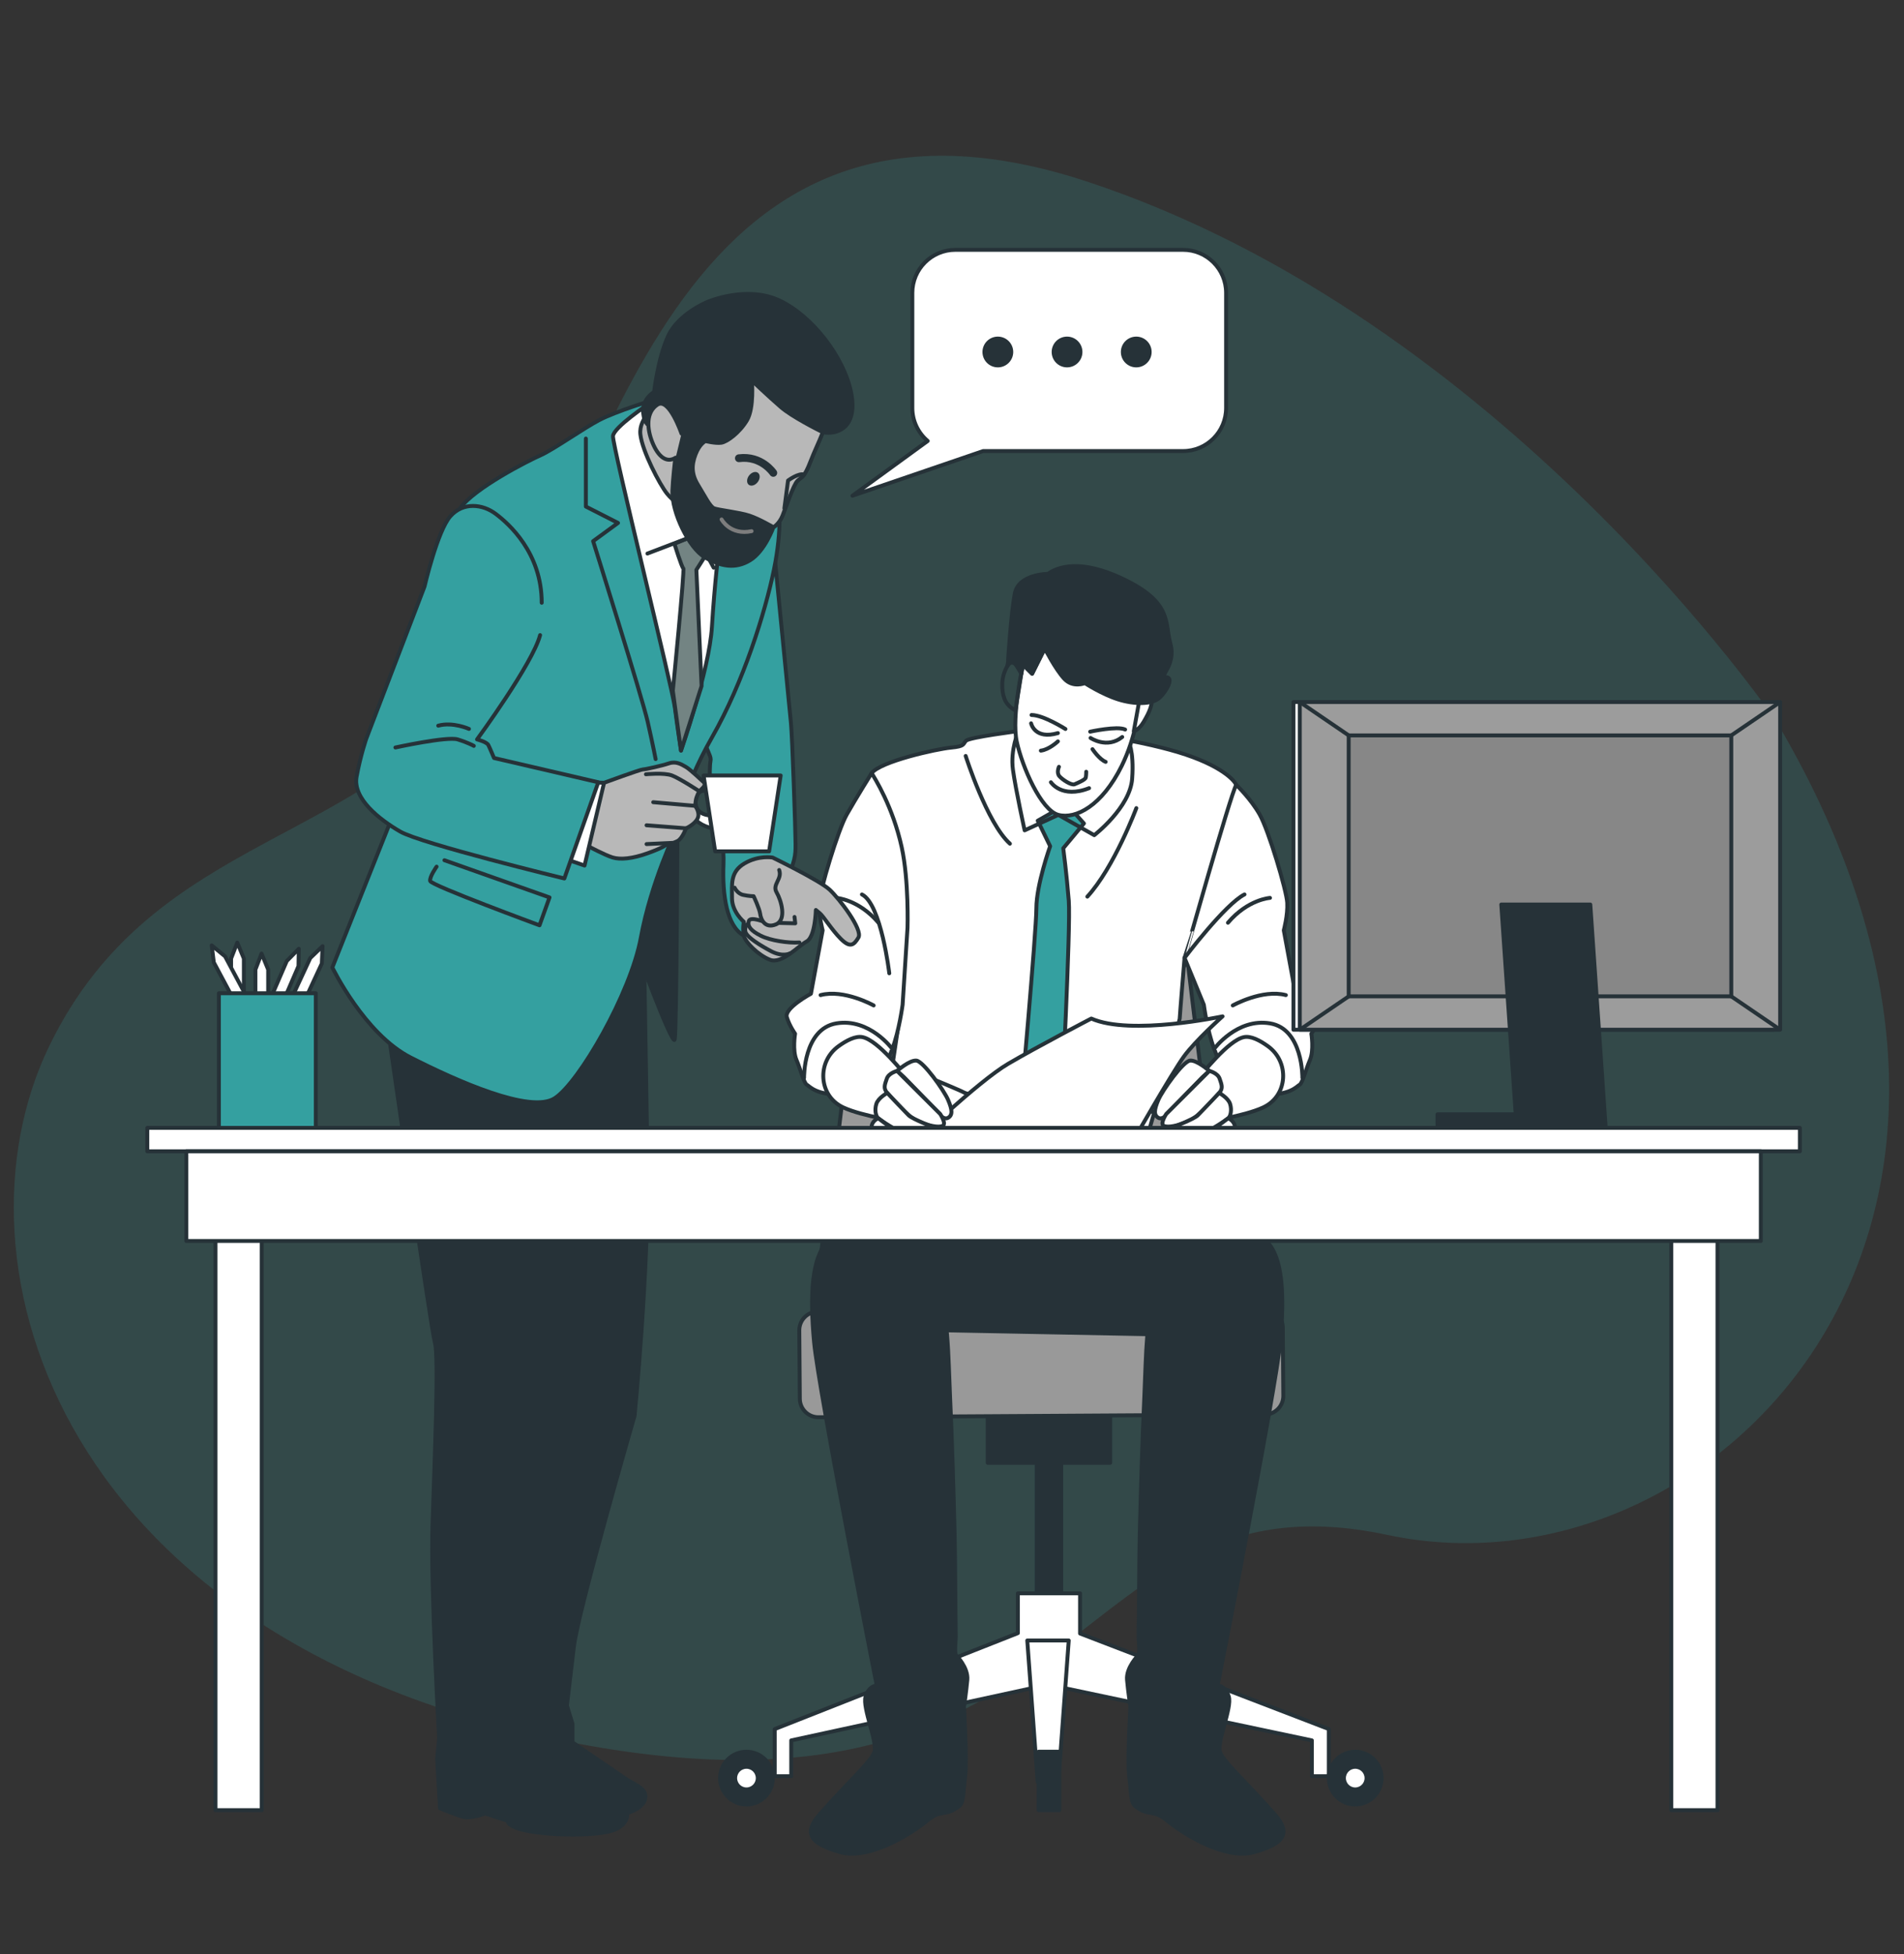 <?xml version="1.0" encoding="utf-8"?>
<!-- Generator: Adobe Illustrator 16.0.0, SVG Export Plug-In . SVG Version: 6.00 Build 0)  -->
<!DOCTYPE svg PUBLIC "-//W3C//DTD SVG 1.1//EN" "http://www.w3.org/Graphics/SVG/1.1/DTD/svg11.dtd">
<svg version="1.1" xmlns="http://www.w3.org/2000/svg" xmlns:xlink="http://www.w3.org/1999/xlink" x="0px" y="0px"
	 width="487.333px" height="500px" viewBox="0 0 487.333 500" enable-background="new 0 0 487.333 500" xml:space="preserve">
<rect x="0" y="0" width="487.333" height="500" fill="#333333" stroke="none"/>
<g id="Background_Simple">
	<g opacity="0.2">
		<path fill="#34A0A0" d="M454.784,184.818c0,0-69.896-103.238-176.635-138.383c-106.739-35.146-122.445,79.85-152.794,125.204
			c-30.348,45.354-85.607,40.271-112.698,95.917c-27.092,55.646,2.708,153.76,135.456,178.653
			c132.747,24.896,124.619-71.021,206.977-53.449S532.264,315.879,454.784,184.818z"/>
	</g>
</g>
<g id="Floor">
</g>
<g id="Picture">
</g>
<g id="Plant">
</g>
<g id="File_Cabinet">
</g>
<g id="Character_2">
	<g>
		<g>
			
				<rect x="254.451" y="312.216" fill="#263238" stroke="#263238" stroke-linecap="round" stroke-linejoin="round" stroke-miterlimit="10" width="19.261" height="29.961"/>
			<g>
				
					<rect x="265.347" y="355.018" fill="#263238" stroke="#263238" stroke-linecap="round" stroke-linejoin="round" stroke-miterlimit="10" width="6.271" height="60.42"/>
				<polygon fill="#FFFFFF" stroke="#263238" stroke-linecap="round" stroke-linejoin="round" stroke-miterlimit="10" points="
					260.523,417.901 260.523,407.719 276.442,407.719 276.442,417.996 340.119,442.451 340.119,454.512 335.777,454.512 
					335.777,445.346 268.254,431.08 202.521,445.346 202.521,454.512 198.294,454.512 198.294,442.451 				"/>
				
					<rect x="252.805" y="355.018" fill="#263238" stroke="#263238" stroke-linecap="round" stroke-linejoin="round" stroke-miterlimit="10" width="31.356" height="19.293"/>
				<g>
					
						<circle fill="#263238" stroke="#263238" stroke-linecap="round" stroke-linejoin="round" stroke-miterlimit="10" cx="346.872" cy="454.994" r="6.753"/>
					
						<circle fill="#FFFFFF" stroke="#263238" stroke-linecap="round" stroke-linejoin="round" stroke-miterlimit="10" cx="346.872" cy="454.994" r="2.895"/>
				</g>
				<g>
					
						<circle fill="#263238" stroke="#263238" stroke-linecap="round" stroke-linejoin="round" stroke-miterlimit="10" cx="191.058" cy="454.994" r="6.754"/>
					
						<circle fill="#FFFFFF" stroke="#263238" stroke-linecap="round" stroke-linejoin="round" stroke-miterlimit="10" cx="191.058" cy="454.994" r="2.894"/>
				</g>
				<polygon fill="#FFFFFF" stroke="#263238" stroke-linecap="round" stroke-linejoin="round" stroke-miterlimit="10" points="
					265.588,455.959 270.895,455.959 273.548,419.779 262.935,419.779 				"/>
				
					<rect x="265.83" y="448.24" fill="#263238" stroke="#263238" stroke-linecap="round" stroke-linejoin="round" stroke-miterlimit="10" width="5.306" height="14.954"/>
			</g>
			<path opacity="0.25" d="M209.513,362.652l114.23-0.697c2.629-0.02,4.744-2.167,4.724-4.796l-0.133-17.493
				c-0.02-2.629-2.167-4.744-4.797-4.724l-114.229,0.697c-2.629,0.02-4.744,2.167-4.724,4.796l0.133,17.493
				C204.736,360.558,206.884,362.673,209.513,362.652z"/>
			<path id="XMLID_2_" fill="#999999" stroke="#263238" stroke-linecap="round" stroke-linejoin="round" stroke-miterlimit="10" d="
				M209.513,362.652l114.23-0.697c2.629-0.02,4.744-2.167,4.724-4.796l-0.133-17.493c-0.02-2.629-2.167-4.744-4.797-4.724
				l-114.229,0.697c-2.629,0.02-4.744,2.167-4.724,4.796l0.133,17.493C204.736,360.558,206.884,362.673,209.513,362.652z"/>
			<path fill="#999999" stroke="#263238" stroke-linecap="round" stroke-linejoin="round" stroke-miterlimit="10" d="
				M300.173,314.356h-76.465c-6.413,0-11.382-5.606-10.614-11.973l9.704-80.382c0.813-6.732,6.525-11.796,13.306-11.796h51.674
				c6.781,0,12.493,5.064,13.306,11.796l9.704,80.382C311.556,308.75,306.586,314.356,300.173,314.356z"/>
		</g>
		<g>
			<g>
				<path fill="#263238" stroke="#263238" stroke-linecap="round" stroke-linejoin="round" stroke-miterlimit="10" d="
					M226.629,283.916l-3.792,26.065c0,0,23.551,12.288,28.671,12.971c5.12,0.683,57.684-14.336,57.684-14.336l8.208-2.201
					c0,0-9.915-4.625-14.693-5.991c-4.779-1.365-4.096-1.706-4.096-1.706l-7.85-16.384L226.629,283.916z"/>
				<path fill="#FFFFFF" stroke="#263238" stroke-linecap="round" stroke-linejoin="round" stroke-miterlimit="10" d="
					M260.674,187.075c0,0-12.524,1.587-13.406,2.469c-0.882,0.882-0.177,1.411-3.881,1.764c-3.704,0.353-17.992,3.528-20.286,6.526
					c-2.293,2.999,7.056,63.15,7.056,63.15s-2.999,20.285-3.528,22.932c-0.529,2.646,2.822,5.645,5.116,6.351
					c2.293,0.705,22.931,6.703,39.689,4.763s21.344-2.117,22.226-4.41s8.291-29.458,8.291-29.987s1.235-15.523,1.235-15.523
					s10.583-32.104,11.113-35.985s2.822-6.703,2.117-8.291c-0.706-1.588-5.043-5.747-17.111-8.996
					c-12.067-3.25-23.284-4.234-23.284-4.234L260.674,187.075z"/>
				<path fill="none" stroke="#263238" stroke-linecap="round" stroke-linejoin="round" stroke-miterlimit="10" d="M290.847,206.787
					c0,0-5.663,15.167-12.538,22.65"/>
				<path fill="none" stroke="#263238" stroke-linecap="round" stroke-linejoin="round" stroke-miterlimit="10" d="M247.166,193.439
					c0,0,5.46,17.189,11.325,22.447"/>
			</g>
			<path fill="#34A0A0" stroke="#263238" stroke-linecap="round" stroke-linejoin="round" stroke-miterlimit="10" d="
				M265.613,210.006l3.175,6.527c0,0-3.528,9.878-3.528,15.875s-4.233,53.096-4.233,53.096l7.409,3.527l3.175-4.41
				c0,0,2.47-47.45,1.94-54.153s-1.411-13.406-1.411-13.406l5.292-6.351l-4.41-4.939L265.613,210.006z"/>
			<path fill="none" stroke="#263238" stroke-linecap="round" stroke-linejoin="round" stroke-miterlimit="10" d="M260.674,187.075
				c0,0-2.117,4.763-1.411,9.878c0.706,5.116,2.999,15.523,2.999,15.523l8.623-3.963l9.193,5.198c0,0,9.172-7.056,9.702-14.465
				c0.529-7.408-1.058-9.702-1.058-9.702L260.674,187.075z"/>
			<g>
				<path fill="#FFFFFF" stroke="#263238" stroke-linecap="round" stroke-linejoin="round" stroke-miterlimit="10" d="
					M261.856,170.083c0,0-3.009,13.196-1.62,19.678c1.389,6.482,6.25,17.594,10.649,18.752s11.167-2.256,16.229-12.549
					c3.651-7.423,4.606-15.463,4.606-17.315s-15.511-4.862-19.446-7.64s-4.862-5.093-4.862-5.093l-3.241,6.482L261.856,170.083z"/>
				<path fill="none" stroke="#263238" stroke-linecap="round" stroke-linejoin="round" stroke-miterlimit="10" d="M261.419,172.348
					c0,0-1.889-4.724-3.59-1.89c-1.7,2.834-1.511,6.235-0.755,8.313c0.755,2.079,2.834,3.023,2.834,3.023L261.419,172.348z"/>
				<path fill="#FFFFFF" stroke="#263238" stroke-linecap="round" stroke-linejoin="round" stroke-miterlimit="10" d="
					M291.72,178.649c0,0,2.384-2.712,2.951-0.633c0.566,2.078-0.567,4.345-1.89,6.613c-1.322,2.267-2.577,2.435-2.577,2.435
					L291.72,178.649z"/>
				<path fill="#263238" stroke="#263238" stroke-linecap="round" stroke-linejoin="round" stroke-miterlimit="10" d="
					M298.45,173.292c-2.078,0,2.645-3.023,1.134-8.502c-1.512-5.479,0.567-10.58-12.092-16.626
					c-12.658-6.046-18.138-2.078-19.271-1.322c0,0-7.558,0-8.502,5.101c-0.945,5.101-1.701,17.004-1.701,17.004l0.081-0.076
					c-0.17,0.986-0.27,1.587-0.27,1.587s0.567-3.023,2.079-0.566c1.511,2.456,1.511,2.456,1.511,2.456l0.437-2.265l2.315,2.315
					l3.241-6.482c0,0,2.698,5.298,4.965,7.754c2.268,2.456,5.291,1.134,5.291,1.134s4.345,2.834,8.502,4.156
					c4.156,1.323,8.69,1.323,10.58-0.377C298.639,176.882,300.528,173.292,298.45,173.292z"/>
				<path fill="none" stroke="#263238" stroke-linecap="round" stroke-linejoin="round" stroke-miterlimit="10" d="M272.698,186.539
					c0,0-5.645-3.58-8.673-3.58"/>
				<path fill="none" stroke="#263238" stroke-linecap="round" stroke-linejoin="round" stroke-miterlimit="10" d="M279.031,187.227
					c0,0,6.979-1.525,8.948-0.55"/>
				<path fill="none" stroke="#263238" stroke-linecap="round" stroke-linejoin="round" stroke-miterlimit="10" d="M271.04,196.221
					c0,0-0.687,1.487,0.114,2.402s3.089,2.402,3.89,2.059s2.746-1.144,2.86-1.716c0.115-0.572,0.115-1.487,0.115-1.487"/>
				<path fill="none" stroke="#263238" stroke-linecap="round" stroke-linejoin="round" stroke-miterlimit="10" d="M268.981,200.167
					c0,0,2.753,4.268,9.774,1.515"/>
				<path fill="none" stroke="#263238" stroke-linecap="round" stroke-linejoin="round" stroke-miterlimit="10" d="M270.774,189.71
					c0,0-2.245,2.12-4.366,2.37"/>
				<path fill="none" stroke="#263238" stroke-linecap="round" stroke-linejoin="round" stroke-miterlimit="10" d="M279.629,191.706
					c0,0,1.746,2.619,3.368,3.243"/>
				<path fill="none" stroke="#263238" stroke-linecap="round" stroke-linejoin="round" stroke-miterlimit="10" d="M263.914,185.095
					c0,0,0.874,4.241,6.86,2.495"/>
				<path fill="none" stroke="#263238" stroke-linecap="round" stroke-linejoin="round" stroke-miterlimit="10" d="M279.13,188.837
					c0,0,4.241,2.869,8.107-0.25"/>
			</g>
			<g>
				<path fill="#FFFFFF" stroke="#263238" stroke-linecap="round" stroke-linejoin="round" stroke-miterlimit="10" d="
					M223.102,197.834c0,0-4.074,6.527-6.367,10.584c-2.293,4.057-6.88,19.403-7.056,22.579s0.882,7.056,0.882,7.056l-2.999,16.228
					c0,0-6.879,3.704-6.174,5.998c0.706,2.293,2.117,4.233,2.117,4.233s-0.706,4.233,0.353,6.703c1.058,2.469,1.94,5.997,2.646,6.35
					c0.706,0.354,2.469,2.999,10.407,2.47s9.702-7.056,11.466-11.642c1.764-4.587,2.646-11.29,2.646-11.29l1.258-19.714
					c0,0,0.375-12.064-1.485-20.579C228.524,206.414,223.877,199.095,223.102,197.834z"/>
				<path fill="#FFFFFF" stroke="#263238" stroke-linecap="round" stroke-linejoin="round" stroke-miterlimit="10" d="
					M227.613,249.058c0,0-2.059-17.708-6.998-20.177"/>
				<path fill="#FFFFFF" stroke="#263238" stroke-linecap="round" stroke-linejoin="round" stroke-miterlimit="10" d="
					M214.088,229.762c0,0,5.645,0.353,10.76,6.351"/>
				<path fill="none" stroke="#263238" stroke-linecap="round" stroke-linejoin="round" stroke-miterlimit="10" d="M223.614,257.28
					c0,0-7.585-4.233-13.583-2.646"/>
				<path fill="#FFFFFF" stroke="#263238" stroke-linecap="round" stroke-linejoin="round" stroke-miterlimit="10" d="
					M228.376,268.394c0,0-5.821-7.938-14.288-6.527c-8.467,1.411-8.291,13.936-8.291,13.936"/>
				<path fill="#FFFFFF" stroke="#263238" stroke-linecap="round" stroke-linejoin="round" stroke-miterlimit="10" d="
					M215.705,283.317c-6.186-2.97-6.678-11.54-1.129-15.575c2.063-1.5,4.417-2.739,6.215-2.348
					c4.057,0.882,10.583,9.349,12.171,11.112c1.588,1.765,3.881,4.234,3.881,4.234l-5.998,6.35c0,0-10.054-1.411-14.994-3.704
					C215.803,283.364,215.754,283.341,215.705,283.317z"/>
				<path fill="#FFFFFF" stroke="#263238" stroke-linecap="round" stroke-linejoin="round" stroke-miterlimit="10" d="
					M238.814,276.143c0,0,6.832,2.807,7.93,3.416c1.098,0.61,7.442,1.586,9.028,2.44c1.586,0.854,0.488,2.685-0.854,3.05
					c-1.342,0.366-4.758,0.732-6.1,0c-1.342-0.731-3.538-0.731-3.538-0.731l-4.636,0.731l-5.002-8.052
					C235.642,276.997,237.106,275.898,238.814,276.143z"/>
			</g>
			<g>
				<path fill="#FFFFFF" stroke="#263238" stroke-linecap="round" stroke-linejoin="round" stroke-miterlimit="10" d="
					M316.416,200.833c0,0,3.704,3.528,5.997,7.585s6.88,19.403,7.056,22.579c0.177,3.175-0.882,7.056-0.882,7.056l2.999,16.228
					c0,0,6.879,3.704,6.174,5.998c-0.706,2.293-2.117,4.233-2.117,4.233s0.706,4.233-0.353,6.703
					c-1.059,2.469-1.94,5.997-2.646,6.35c-0.706,0.354-2.47,2.999-10.408,2.47c-7.938-0.529-9.702-7.056-11.465-11.642
					c-1.764-4.587-2.646-11.29-2.646-11.29l-4.939-11.995C303.186,245.109,315.004,203.126,316.416,200.833z"/>
				<path fill="none" stroke="#263238" stroke-linecap="round" stroke-linejoin="round" stroke-miterlimit="10" d="M303.186,245.109
					c0,0,10.407-13.759,15.346-16.229"/>
				<path fill="none" stroke="#263238" stroke-linecap="round" stroke-linejoin="round" stroke-miterlimit="10" d="M325.059,229.762
					c0,0-5.646,0.353-10.761,6.351"/>
				<path fill="none" stroke="#263238" stroke-linecap="round" stroke-linejoin="round" stroke-miterlimit="10" d="M315.534,257.28
					c0,0,7.585-4.233,13.582-2.646"/>
				<path fill="#FFFFFF" stroke="#263238" stroke-linecap="round" stroke-linejoin="round" stroke-miterlimit="10" d="
					M310.771,268.394c0,0,5.821-7.938,14.289-6.527c8.467,1.411,8.29,13.936,8.29,13.936"/>
				<path fill="#FFFFFF" stroke="#263238" stroke-linecap="round" stroke-linejoin="round" stroke-miterlimit="10" d="
					M323.442,283.317c6.186-2.97,6.678-11.54,1.129-15.575c-2.063-1.5-4.417-2.739-6.215-2.348
					c-4.058,0.882-10.584,9.349-12.172,11.112c-1.587,1.765-3.88,4.234-3.88,4.234l5.997,6.35c0,0,10.055-1.411,14.994-3.704
					C323.344,283.364,323.393,283.341,323.442,283.317z"/>
				<path fill="#FFFFFF" stroke="#263238" stroke-linecap="round" stroke-linejoin="round" stroke-miterlimit="10" d="
					M300.333,276.143c0,0-6.832,2.807-7.93,3.416c-1.098,0.61-7.442,1.586-9.028,2.44s-0.488,2.685,0.854,3.05
					c1.342,0.366,4.758,0.732,6.1,0c1.342-0.731,3.538-0.731,3.538-0.731l4.636,0.731l5.002-8.052
					C303.504,276.997,302.041,275.898,300.333,276.143z"/>
				<path fill="#FFFFFF" stroke="#263238" stroke-linecap="round" stroke-linejoin="round" stroke-miterlimit="10" d="
					M279.32,260.635c0,0-13.625,7.093-21.277,11.571c-7.652,4.479-25.01,21.091-25.01,21.091s30.515,3.464,38.401,1.732
					c7.886-1.732,18.338-2.665,18.338-2.665s10.266-17.918,13.252-22.024c2.986-4.105,9.892-10.266,9.892-10.266
					S289.399,265.114,279.32,260.635z"/>
				<g>
					<path fill="#FFFFFF" stroke="#263238" stroke-linecap="round" stroke-linejoin="round" stroke-miterlimit="10" d="
						M309.536,274.038c0,0-3.175-2.822-4.939-2.646c-1.764,0.177-7.056,7.585-8.114,10.055s-1.235,3.881,0,4.586
						c1.235,0.706,2.822-1.411,3.352-2.116c0.529-0.706,7.938-8.291,7.938-8.291L309.536,274.038z"/>
					<path fill="#FFFFFF" stroke="#263238" stroke-linecap="round" stroke-linejoin="round" stroke-miterlimit="10" d="
						M309.536,274.038c0,0,2.143,0.519,2.631,1.982c0.488,1.465,0.976,2.44-0.122,3.66c-1.098,1.221-5.002,5.979-7.808,7.198
						c-2.806,1.221-5.246,1.708-6.344,1.221c-1.098-0.488,0.61-3.051,0.61-3.051L309.536,274.038z"/>
					<path fill="#FFFFFF" stroke="#263238" stroke-linecap="round" stroke-linejoin="round" stroke-miterlimit="10" d="
						M312.045,279.681c0,0,2.318,1.221,2.806,2.807s0.122,3.172-0.488,3.66c-0.61,0.487-4.636,3.294-7.198,4.025
						c-2.562,0.732-4.27,0.977-6.222,0.488c-1.952-0.488-1.098-2.074-1.098-2.074s5.734-2.195,6.71-3.172
						C307.531,284.439,312.045,279.681,312.045,279.681z"/>
					<path fill="#FFFFFF" stroke="#263238" stroke-linecap="round" stroke-linejoin="round" stroke-miterlimit="10" d="
						M314.363,286.147c0,0,1.586,0.609,1.708,2.195c0.122,1.587-2.074,3.295-4.88,3.904c-2.806,0.61-6.466,0.366-7.32,0.122
						s0.244-0.976,1.342-1.464c1.098-0.488,6.222-2.563,6.222-2.563L314.363,286.147z"/>
				</g>
			</g>
			<g>
				<path fill="#FFFFFF" stroke="#263238" stroke-linecap="round" stroke-linejoin="round" stroke-miterlimit="10" d="
					M229.611,274.038c0,0,3.175-2.822,4.939-2.646c1.764,0.177,7.056,7.585,8.114,10.055c1.058,2.47,1.235,3.881,0,4.586
					c-1.235,0.706-2.822-1.411-3.352-2.116c-0.529-0.706-7.938-8.291-7.938-8.291L229.611,274.038z"/>
				<path fill="#FFFFFF" stroke="#263238" stroke-linecap="round" stroke-linejoin="round" stroke-miterlimit="10" d="
					M229.611,274.038c0,0-2.144,0.519-2.631,1.982c-0.488,1.465-0.976,2.44,0.122,3.66c1.098,1.221,5.002,5.979,7.808,7.198
					c2.806,1.221,5.246,1.708,6.344,1.221c1.098-0.488-0.61-3.051-0.61-3.051L229.611,274.038z"/>
				<path fill="#FFFFFF" stroke="#263238" stroke-linecap="round" stroke-linejoin="round" stroke-miterlimit="10" d="
					M227.102,279.681c0,0-2.318,1.221-2.806,2.807c-0.488,1.586-0.122,3.172,0.488,3.66c0.61,0.487,4.636,3.294,7.198,4.025
					c2.562,0.732,4.271,0.977,6.222,0.488c1.952-0.488,1.098-2.074,1.098-2.074s-5.734-2.195-6.71-3.172
					C231.616,284.439,227.102,279.681,227.102,279.681z"/>
				<path fill="#FFFFFF" stroke="#263238" stroke-linecap="round" stroke-linejoin="round" stroke-miterlimit="10" d="
					M224.784,286.147c0,0-1.586,0.609-1.708,2.195c-0.122,1.587,2.074,3.295,4.88,3.904c2.806,0.61,6.466,0.366,7.32,0.122
					c0.854-0.244-0.244-0.976-1.342-1.464s-6.222-2.563-6.222-2.563L224.784,286.147z"/>
			</g>
			<path fill="#263238" stroke="#263238" stroke-linecap="round" stroke-linejoin="round" stroke-miterlimit="10" d="
				M212.567,307.231c0,0,4.706-5.13,14.773-5.336c10.067-0.205,20.957,12.944,33.079,14.383c12.122,1.438,14.793-6.575,24.039-9.862
				c9.246-3.287,19.883-1.638,21.574-0.411s7.191,6.575,7.602,18.902c0.411,12.328-3.252,16.821-3.252,16.821l-98.912-1.898
				C211.469,339.83,207.039,329.826,212.567,307.231z"/>
			<g>
				<g>
					<path fill="#263238" stroke="#263238" stroke-linecap="round" stroke-linejoin="round" stroke-miterlimit="10" d="
						M311.657,431.29c0,0,14.888-75.503,16.033-87.813c1.145-12.311,0.572-21.759-3.437-25.768
						c-5.354-5.352-16.024-2.816-21.644,0.723c-2.992,1.885-4.953,4.855-6.095,8.16c-3.268,9.455-3.15,20.448-3.604,30.325
						c-0.552,12.041-0.901,24.092-1.203,36.142c-0.104,4.13-0.199,21.634-0.285,25.764c-0.014,0.688,0.422,4.222-0.094,4.737
						c0,0-3.149,3.149-2.863,6.299s0.859,6.871,0.859,6.871s-0.828,13.938-0.294,17.91c0.534,3.972,0.274,6.567,1.598,7.584
						c3.561,2.735,4.447,0.611,8.027,3.597c3.579,2.985,14.65,10.298,22.442,8.094c7.793-2.203,9.405-4.922,5.018-9.833
						c-8.055-9.017-12.934-13.254-13.845-15.731c-0.911-2.477,3.107-11.334,2.249-14.196
						C313.661,431.29,311.657,431.29,311.657,431.29z"/>
				</g>
			</g>
			<g>
				<g>
					<path fill="#263238" stroke="#263238" stroke-linecap="round" stroke-linejoin="round" stroke-miterlimit="10" d="
						M224.404,431.29c0,0-14.888-75.503-16.033-87.813c-1.146-12.311-0.573-21.759,3.437-25.768
						c5.354-5.352,16.024-2.816,21.643,0.723c2.992,1.885,4.953,4.855,6.095,8.16c3.268,9.455,3.15,20.448,3.604,30.325
						c0.552,12.041,0.901,24.092,1.203,36.142c0.104,4.13,0.199,21.634,0.285,25.764c0.015,0.688-0.422,4.222,0.094,4.737
						c0,0,3.149,3.149,2.863,6.299c-0.287,3.149-0.859,6.871-0.859,6.871s0.828,13.938,0.293,17.91
						c-0.534,3.972-0.274,6.567-1.598,7.584c-3.561,2.735-4.448,0.611-8.027,3.597c-3.58,2.985-14.65,10.298-22.442,8.094
						c-7.792-2.203-9.405-4.922-5.018-9.833c8.055-9.017,12.934-13.254,13.845-15.731c0.911-2.477-3.108-11.334-2.249-14.196
						C222.4,431.29,224.404,431.29,224.404,431.29z"/>
				</g>
			</g>
		</g>
	</g>
</g>
<g id="Speech_Bubble">
	<g>
		<path fill="#FFFFFF" stroke="#263238" stroke-linecap="round" stroke-linejoin="round" stroke-miterlimit="10" d="M302.802,63.931
			h-58.269c-6.085,0-11.019,4.934-11.019,11.019v29.449c0,3.388,1.532,6.416,3.938,8.438l-19.271,14.016l33.455-11.434h51.166
			c6.086,0,11.019-4.933,11.019-11.019V74.95C313.821,68.865,308.888,63.931,302.802,63.931z"/>
		<g>
			
				<circle fill="#263238" stroke="#263238" stroke-linecap="round" stroke-linejoin="round" stroke-miterlimit="10" cx="255.4" cy="90.07" r="3.437"/>
			
				<circle fill="#263238" stroke="#263238" stroke-linecap="round" stroke-linejoin="round" stroke-miterlimit="10" cx="273.113" cy="90.07" r="3.437"/>
			
				<circle fill="#263238" stroke="#263238" stroke-linecap="round" stroke-linejoin="round" stroke-miterlimit="10" cx="290.826" cy="90.07" r="3.437"/>
		</g>
	</g>
</g>
<g id="Character_1">
	<g>
		<path fill="#263238" stroke="#263238" stroke-linecap="round" stroke-linejoin="round" stroke-miterlimit="10" d="
			M173.402,210.063c0,0-0.183,54.339-0.732,55.986c-0.549,1.646-10.246-23.785-10.246-25.615S173.402,206.221,173.402,210.063z"/>
		<path fill="#263238" stroke="#263238" stroke-linecap="round" stroke-linejoin="round" stroke-miterlimit="10" d="
			M164.652,233.786c0,0,0.724,39.475,1.086,65.188c0.362,25.714-3.312,63.294-3.312,63.294s-14.434,49.906-15.52,58.96
			s-1.811,15.21-1.811,15.21l1.449,4.708v4.708c0,0,11.589,7.968,13.762,9.416c2.173,1.449,5.795,2.535,4.708,5.433
			c-1.086,2.897-6.881,4.346-11.951,4.346c-5.07,0-14.849-1.448-18.832-3.621c-3.984-2.173-5.07-3.26-7.243-3.622
			s-6.881,1.087-6.881-2.173c0-3.259,2.535-8.691,2.897-10.864c0.362-2.173,1.086-37.664,3.622-51.064
			c2.535-13.399,6.466-41.576,6.466-41.576l3.312-83.574c0,0-2.173-24.988-1.449-27.161S161.393,224.732,164.652,233.786z"/>
		<path fill="#263238" stroke="#263238" stroke-linecap="round" stroke-linejoin="round" stroke-miterlimit="10" d="M98.827,260.034
			c0,0,11.455,79.937,12.487,83.549s-0.102,30.695-0.618,46.694c-0.516,15.998,1.709,54.494,1.709,54.494l-0.516,5.161l0.732,12.761
			c0,0,3.912,1.689,5.977,2.206c2.064,0.516,5.547-0.866,5.547-0.866l5.807,1.898c0,0-0.417,1.894,7.325,2.926
			c7.742,1.031,17.448,0.687,20.544-0.861c3.096-1.549,4.448-5.154-0.713-8.251c-5.161-3.097-17.351-10.328-17.351-10.328
			s3.097-1.549,2.064-4.129c-1.032-2.581-1.548-5.677-1.548-12.902s0.973-57.837,3.554-71.771s2.995-61.357,2.995-68.583
			c0-7.225,0-29.933,0-29.933L98.827,260.034z"/>
		<path fill="#34A0A0" stroke="#263238" stroke-linecap="round" stroke-linejoin="round" stroke-miterlimit="10" d="
			M198.091,140.627c0,0,4.024,41.082,4.359,44.436c0.335,3.354,1.174,27.667,1.174,30.854s0,4.024-3.186,11.738
			c-3.186,7.713-5.701,14.085-10.061,11.738c-4.36-2.348-5.534-10.396-5.198-18.277c0.335-7.881-3.521-22.302-3.521-22.302
			s0-3.019,0.168-3.857c0.167-0.838,0-1.174-0.168-1.677c-0.167-0.503-2.012-4.695-2.012-4.695s10.229-23.14,12.576-34.207
			C194.569,143.311,198.091,140.627,198.091,140.627z"/>
		<path fill="#34A0A0" stroke="#263238" stroke-linecap="round" stroke-linejoin="round" stroke-miterlimit="10" d="
			M167.432,102.267c0,0-9.819,3.006-14.028,5.21c-4.208,2.205-11.824,7.615-15.03,9.018s-16.81,8.328-20.617,13.539
			s-12.249,66.221-12.249,66.221l-20.441,51.303c0,0,8.217,17.034,20.041,23.046c11.823,6.012,30.661,14.429,36.874,10.421
			s19.439-26.854,22.044-41.082s9.018-27.455,9.018-27.455s1.202-9.819,9.218-23.848c8.016-14.028,13.627-32.064,15.832-42.886
			c2.205-10.821,1.203-16.633,1.203-16.633S189.676,101.065,167.432,102.267z"/>
		<path fill="#FFFFFF" stroke="#263238" stroke-linecap="round" stroke-linejoin="round" stroke-miterlimit="10" d="
			M165.938,103.433c0,0-8.818,5.878-9.044,8.14c-0.226,2.261,15.149,64.213,15.827,69.413s1.583,11.079,1.583,11.079
			s7.235-20.575,7.914-31.654c0.678-11.079,1.809-20.123,1.809-20.123L165.938,103.433z"/>
		<path fill="#738483" stroke="#263238" stroke-linecap="round" stroke-linejoin="round" stroke-miterlimit="10" d="
			M172.615,139.139c0,0,1.873,6.021,2.274,6.289c0.402,0.268-2.676,31.311-2.676,31.311l2.09,15.325l5.27-16.529l-1.338-29.706
			l2.81-4.416l-2.898-4.518L172.615,139.139z"/>
		<path fill="#B8B8B8" stroke="#263238" stroke-linecap="round" stroke-linejoin="round" stroke-miterlimit="10" d="
			M168.285,103.541c0,0-4.834,3.283-4.382,7.579s4.974,12.888,6.783,15.148c1.809,2.261,3.844,3.166,3.844,3.166
			s4.522-20.801,1.356-25.549S168.285,103.541,168.285,103.541z"/>
		<g>
			<path fill="#263238" stroke="#263238" stroke-linecap="round" stroke-linejoin="round" stroke-miterlimit="10" d="
				M217.816,100.289c-1.874-8.992-9.929-19.483-18.36-23.417c-8.43-3.935-18.359,0.375-18.359,0.375s-7.494,2.998-10.116,8.805
				c-2.623,5.808-3.56,14.238-3.56,14.238s-2.998,1.686-2.81,5.058c0.187,3.373,1.873,3.747,1.873,3.747s4.684-2.436,5.433-2.436
				c0.336,0,1.35,0.638,2.602,1.142c-0.305,0.13-0.511,0.192-0.511,0.192s-1.696,12.082-1.908,17.593
				c-0.212,5.511,4.257,14.683,8.285,17.014c4.027,2.332,7.776,3.104,11.592,0.773s5.983-8.461,5.983-8.461s1.484-0.848,2.332-2.967
				c0.848-2.12,2.756-7.843,3.815-8.902c1.06-1.06,1.696-0.636,3.392-5.087c0.849-2.229,2.123-4.829,3.104-7.349l0,0
				C214.444,111.342,219.689,109.281,217.816,100.289z"/>
			<path fill="#B8B8B8" stroke="#263238" stroke-linecap="round" stroke-linejoin="round" stroke-miterlimit="10" d="
				M174.432,110.96c0,0-3.18-9.327-6.147-7.419c-2.968,1.908-2.756,6.147-1.272,9.75s3.604,5.299,5.935,3.815"/>
			<path fill="#B8B8B8" stroke="#263238" stroke-linecap="round" stroke-linejoin="round" stroke-miterlimit="10" d="
				M199.867,104.177c-3.179-2.755-7.418-6.783-7.418-6.783s0.636,6.995-1.272,10.174c-1.908,3.179-5.087,5.511-6.571,5.723
				c-1.484,0.212-4.027-0.424-4.027-0.424s-1.484,0.636-2.544,3.391c-1.06,2.755-1.06,5.087,0.636,7.843s3.052,5.55,4.112,5.975
				c1.06,0.424,6.486,1.021,9.03,1.868s6.147,2.967,6.147,2.967s1.484-0.848,2.332-2.967c0.848-2.12,2.756-7.843,3.815-8.902
				c1.06-1.06,1.696-0.636,3.392-5.087c0.849-2.229,2.123-4.829,3.104-7.349C209.187,109.904,202.692,106.625,199.867,104.177z"/>
			<path fill="none" stroke="#263238" stroke-width="2" stroke-linecap="round" stroke-linejoin="round" stroke-miterlimit="10" d="
				M197.925,121.004c0,0-2.998-4.496-8.805-3.747"/>
			<path fill="none" stroke="#263238" stroke-linecap="round" stroke-linejoin="round" stroke-miterlimit="10" d="M205.826,121.458
				c-1.312-0.562-4.122,1.499-4.122,1.499l-0.937,7.119"/>
			<path fill="none" stroke="#7D7D7D" stroke-linecap="round" stroke-linejoin="round" stroke-miterlimit="10" d="M184.689,132.919
				c0,0,2.246,4.156,7.681,2.998"/>
			
				<ellipse transform="matrix(0.793 0.609 -0.609 0.793 114.635 -92.072)" fill="#263238" cx="192.749" cy="122.584" rx="1.391" ry="1.932"/>
		</g>
		<polyline fill="none" stroke="#263238" stroke-linecap="round" stroke-linejoin="round" stroke-miterlimit="10" points="
			165.711,141.644 178.146,136.896 182.669,145.261 		"/>
		<path fill="#B8B8B8" stroke="#263238" stroke-linecap="round" stroke-linejoin="round" stroke-miterlimit="10" d="
			M197.755,219.438c0,0,12.073,5.869,14.588,8.217c2.515,2.347,8.552,10.229,7.378,12.241s-2.18,2.683-4.527,0.335
			s-4.36-5.701-5.366-6.54c-1.006-0.838-1.006-0.838-1.006-0.838s-0.167,6.875-2.348,8.048c-2.18,1.174-6.372,5.869-9.39,4.695
			c-3.018-1.174-6.372-4.527-6.707-6.204s0-3.521,0-3.521s-3.019-2.515-3.019-6.037s-0.503-6.708,3.186-8.887
			S197.755,219.438,197.755,219.438z"/>
		<path fill="#B8B8B8" stroke="#263238" stroke-linecap="round" stroke-linejoin="round" stroke-miterlimit="10" d="
			M203.357,234.641l0.192,1.631l-7.485-0.192c0,0-4.03-1.727-4.414-0.384c-0.384,1.344,0.576,2.495,3.071,3.743
			s7.005,1.919,9.884,1.727"/>
		<path fill="none" stroke="#263238" stroke-linecap="round" stroke-linejoin="round" stroke-miterlimit="10" d="M191.17,236.56
			c0,0-0.863,1.151-0.192,2.303c0.672,1.151,3.263,2.878,6.333,4.51s4.894,0.576,4.894,0.576"/>
		<path fill="#B8B8B8" stroke="#263238" stroke-linecap="round" stroke-linejoin="round" stroke-miterlimit="10" d="M188.03,227.151
			c0,0,0.671,1.509,2.18,1.845c1.509,0.335,2.683,0.335,2.683,0.335s1.509,3.186,1.677,4.527s1.174,3.857,4.024,2.683
			s1.341-6.205,0.167-8.217s1.509-3.354,0.671-5.701"/>
		<g>
			<path fill="#FFFFFF" stroke="#263238" stroke-linecap="round" stroke-linejoin="round" stroke-miterlimit="10" d="
				M181.64,199.836c0,0-4.66-1.553-5.903,2.641c-1.243,4.194,2.019,9.165,7.767,9.631l-1.243-3.417c0,0-4.505,0.155-4.194-3.728
				c0.311-3.884,3.728-2.33,3.728-2.33L181.64,199.836z"/>
			<polygon fill="#FFFFFF" stroke="#263238" stroke-linecap="round" stroke-linejoin="round" stroke-miterlimit="10" points="
				196.855,217.855 183.046,217.855 180.086,198.438 199.815,198.438 			"/>
		</g>
		<g>
			<path fill="#B8B8B8" stroke="#263238" stroke-linecap="round" stroke-linejoin="round" stroke-miterlimit="10" d="
				M154.611,200.302c0,0,9.32-3.417,9.942-3.417c0.621,0,4.815-0.932,6.68-1.553c1.864-0.622,3.262,0.311,4.349,0.932
				c1.087,0.621,4.35,3.728,4.35,3.728s0.932,0.622,0,1.554c-0.932,0.932-0.932,0.932-0.932,0.932s-0.776,1.243-0.932,2.486
				c-0.156,1.243-0.156,1.243-0.156,1.243s1.398,1.708,0.622,3.262c-0.777,1.554-2.952,2.486-2.952,2.486s-0.932,2.641-2.174,3.262
				c-1.243,0.621-3.107,1.087-3.107,1.087s-0.622,0.621-4.505,2.019c-3.884,1.398-6.99,1.709-9.01,1.087
				c-2.02-0.621-6.369-2.951-6.369-2.951S147.154,207.292,154.611,200.302z"/>
			
				<line fill="none" stroke="#263238" stroke-linecap="round" stroke-linejoin="round" stroke-miterlimit="10" x1="167.193" y1="205.273" x2="177.912" y2="206.205"/>
			<path fill="none" stroke="#263238" stroke-linecap="round" stroke-linejoin="round" stroke-miterlimit="10" d="M165.329,198.127
				c0,0,4.661-0.466,6.68,0.311c2.02,0.777,6.99,4.039,6.99,4.039"/>
			
				<line fill="none" stroke="#263238" stroke-linecap="round" stroke-linejoin="round" stroke-miterlimit="10" x1="165.484" y1="211.176" x2="175.582" y2="211.953"/>
			
				<line fill="none" stroke="#263238" stroke-linecap="round" stroke-linejoin="round" stroke-miterlimit="10" x1="172.164" y1="215.681" x2="165.484" y2="215.991"/>
		</g>
		<polygon fill="#FFFFFF" stroke="#263238" stroke-linecap="round" stroke-linejoin="round" stroke-miterlimit="10" points="
			150.86,200.173 154.611,200.302 149.619,221.483 144.24,219.622 		"/>
		<path fill="none" stroke="#263238" stroke-linecap="round" stroke-linejoin="round" stroke-miterlimit="10" d="M149.951,112.224
			v17.398l8.233,4.194l-6.369,4.66c0,0,12.583,40.078,13.98,46.292c1.398,6.213,2.02,9.476,2.02,9.476"/>
		<g>
			<path fill="#34A0A0" stroke="#263238" stroke-linecap="round" stroke-linejoin="round" stroke-miterlimit="10" d="
				M138.653,154.241c0-12.828-8.483-20.276-11.793-22.759c-3.31-2.483-8.276-3.104-11.586,0.621c-3.31,3.724-6.621,18-6.621,18
				L93.756,189c0,0-1.449,4.138-2.483,9.724c-1.035,5.586,5.793,10.966,11.172,14.069s42,12,42,12l8.69-24.621l-26.69-6.207
				c0,0-1.035-2.482-1.448-3.31c-0.414-0.828-2.897-1.448-2.897-1.448s14.276-19.449,16.138-26.69"/>
			<path fill="none" stroke="#263238" stroke-linecap="round" stroke-linejoin="round" stroke-miterlimit="10" d="M101.205,191.276
				c0,0,13.241-2.896,15.931-2.069c2.689,0.827,4.138,1.655,4.138,1.655"/>
			<path fill="none" stroke="#263238" stroke-linecap="round" stroke-linejoin="round" stroke-miterlimit="10" d="M120.032,186.518
				c0,0-4.138-1.862-7.862-0.828"/>
		</g>
		<path fill="none" stroke="#263238" stroke-linecap="round" stroke-linejoin="round" stroke-miterlimit="10" d="M113.757,220.126
			l26.895,9.514l-2.561,7.136c0,0-27.81-10.246-27.993-11.344s1.646-3.659,1.646-3.659"/>
	</g>
</g>
<g id="Pencils">
	<g>
		<polygon fill="#FFFFFF" stroke="#263238" stroke-linejoin="round" stroke-miterlimit="10" points="62.419,269.055 59.148,269.055 
			59.148,245.287 60.728,241.194 62.419,245.287 		"/>
		<polygon fill="#FFFFFF" stroke="#263238" stroke-linejoin="round" stroke-miterlimit="10" points="68.641,271.872 65.37,271.872 
			65.37,248.104 66.949,244.012 68.641,248.104 		"/>
		<polygon fill="#FFFFFF" stroke="#263238" stroke-linejoin="round" stroke-miterlimit="10" points="66.969,269.029 63.967,267.73 
			73.4,245.916 76.474,242.786 76.402,247.214 		"/>
		<polygon fill="#FFFFFF" stroke="#263238" stroke-linejoin="round" stroke-miterlimit="10" points="72.365,268.096 69.399,266.718 
			79.409,245.162 82.565,242.114 82.375,246.539 		"/>
		<polygon fill="#FFFFFF" stroke="#263238" stroke-linejoin="round" stroke-miterlimit="10" points="68.804,265.692 65.919,267.232 
			54.723,246.268 54.188,241.914 57.608,244.727 		"/>
		
			<rect x="56.023" y="254.162" fill="#34A0A0" stroke="#263238" stroke-linecap="round" stroke-linejoin="round" stroke-miterlimit="10" width="24.813" height="34.462"/>
	</g>
</g>
<g id="Device">
	<g>
		<g>
			
				<rect x="331.06" y="179.649" fill="#FFFFFF" stroke="#263238" stroke-linejoin="round" stroke-miterlimit="10" width="122.943" height="83.84"/>
			
				<rect x="332.691" y="179.649" fill="#9C9C9C" stroke="#263238" stroke-linejoin="round" stroke-miterlimit="10" width="122.943" height="83.84"/>
			
				<rect x="345.2" y="188.179" fill="#878787" stroke="#263238" stroke-linejoin="round" stroke-miterlimit="10" width="97.926" height="66.78"/>
			<polygon fill="#263238" stroke="#263238" stroke-linejoin="round" stroke-miterlimit="10" points="388.184,288.416 
				410.969,288.416 407.041,231.454 384.256,231.454 			"/>
			
				<line fill="#FFFFFF" stroke="#263238" stroke-linejoin="round" stroke-miterlimit="10" x1="345.2" y1="188.179" x2="332.691" y2="179.649"/>
			
				<line fill="#FFFFFF" stroke="#263238" stroke-linejoin="round" stroke-miterlimit="10" x1="345.2" y1="254.959" x2="332.691" y2="263.489"/>
			
				<line fill="#FFFFFF" stroke="#263238" stroke-linejoin="round" stroke-miterlimit="10" x1="443.125" y1="254.959" x2="455.634" y2="263.489"/>
			
				<line fill="#FFFFFF" stroke="#263238" stroke-linejoin="round" stroke-miterlimit="10" x1="443.125" y1="188.179" x2="455.634" y2="179.649"/>
		</g>
		
			<rect x="367.926" y="285.135" fill="#263238" stroke="#263238" stroke-linejoin="round" stroke-miterlimit="10" width="42.637" height="3.281"/>
	</g>
</g>
<g id="Table">
	<g>
		
			<rect x="55.158" y="317.047" fill="#FFFFFF" stroke="#263238" stroke-linecap="round" stroke-linejoin="round" stroke-miterlimit="10" width="11.835" height="146.147"/>
		
			<rect x="427.76" y="317.047" fill="#FFFFFF" stroke="#263238" stroke-linecap="round" stroke-linejoin="round" stroke-miterlimit="10" width="11.835" height="146.147"/>
		
			<rect x="37.7" y="288.615" fill="#FFFFFF" stroke="#263238" stroke-linecap="round" stroke-linejoin="round" stroke-miterlimit="10" width="422.98" height="5.985"/>
		
			<rect x="47.695" y="294.601" fill="#FFFFFF" stroke="#263238" stroke-linecap="round" stroke-linejoin="round" stroke-miterlimit="10" width="402.991" height="22.945"/>
	</g>
</g>
</svg>
